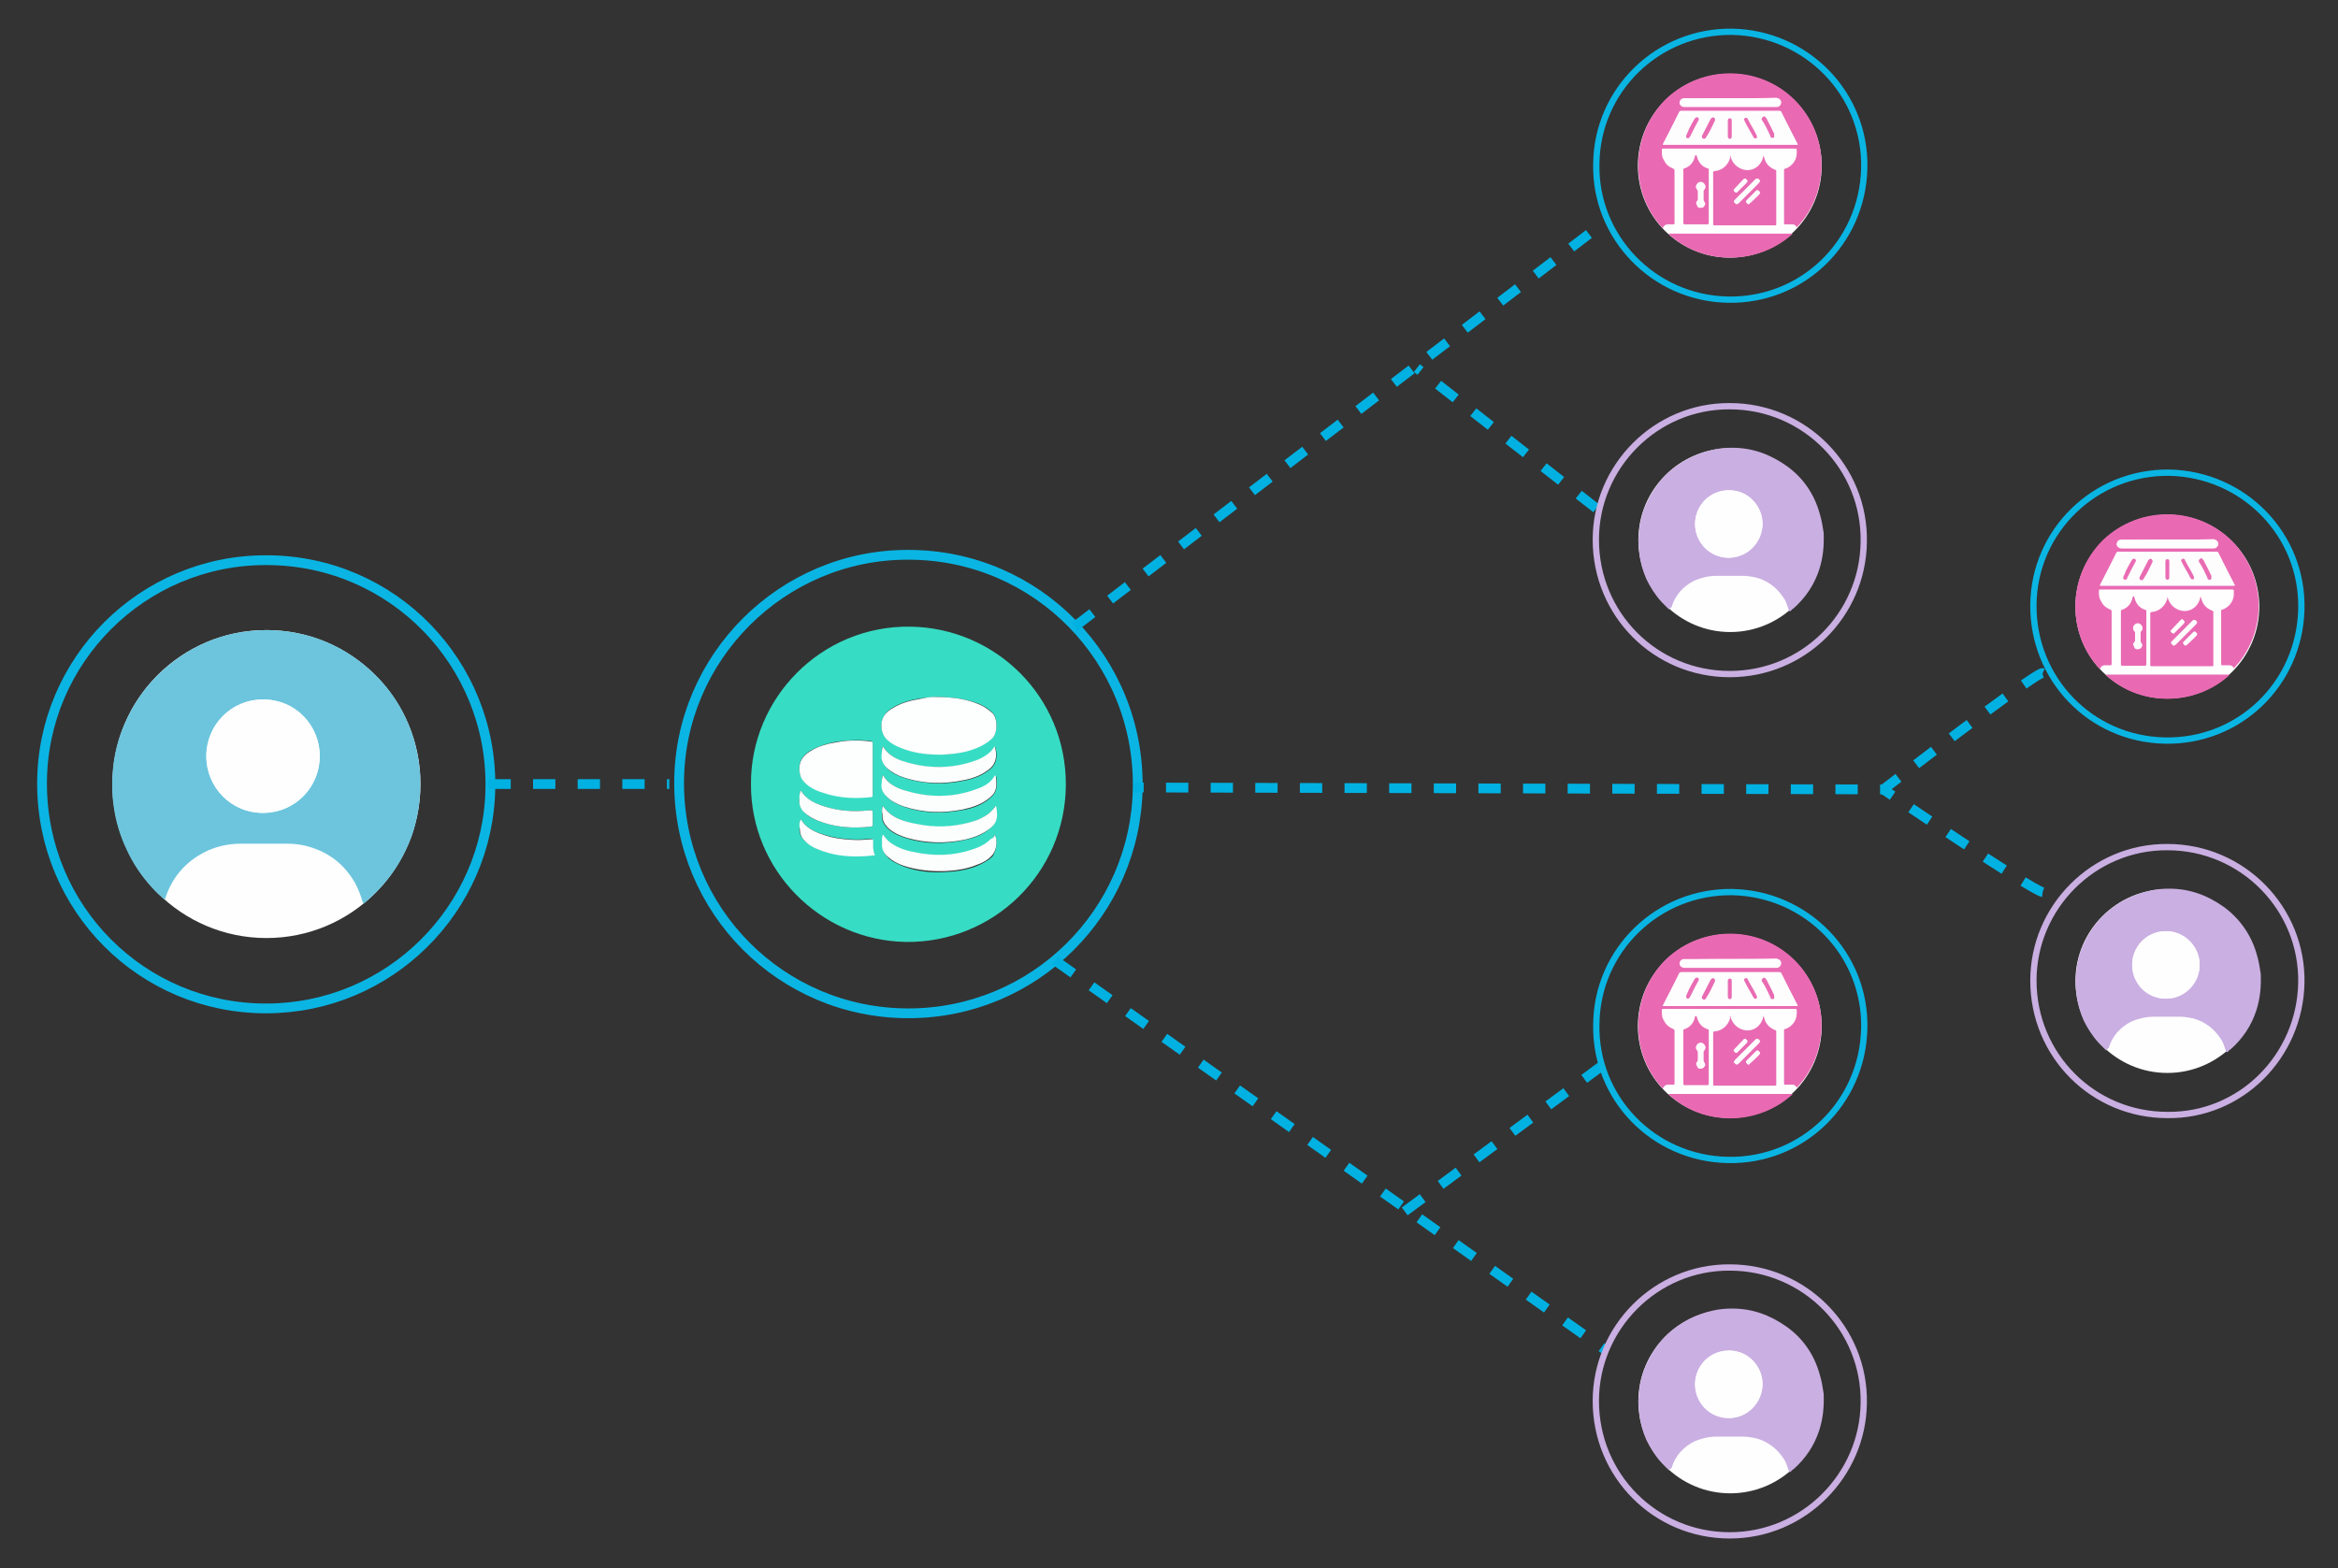 <?xml version="1.0" encoding="utf-8"?>
<!-- Generator: Adobe Illustrator 23.1.0, SVG Export Plug-In . SVG Version: 6.00 Build 0)  -->
<svg version="1.1" id="Layer_1" xmlns="http://www.w3.org/2000/svg" xmlns:xlink="http://www.w3.org/1999/xlink" x="0px" y="0px"
	 viewBox="0 0 478.2 320.8" style="enable-background:new 0 0 478.2 320.8;" xml:space="preserve">
<rect x="0" y="0" width="478.2" height="320.8" fill="#333333" stroke="none"/>
<style type="text/css">
	.st0{fill:#FEFEFE;}
	.st1{fill:none;stroke:#0AB5E3;stroke-width:2;stroke-miterlimit:10;}
	.st2{fill:#6CC5DD;}
	.st3{fill:none;stroke:#00B1E1;stroke-width:2;stroke-dasharray:4.564,4.564;}
	.st4{fill:#37DCC4;}
	.st5{fill:#FDFEFE;}
	.st6{fill:#FCFEFD;}
	.st7{fill:#FBFEFD;}
	.st8{fill:none;stroke:#0AB5E3;stroke-width:1.286;stroke-miterlimit:10;}
	.st9{fill:#E96AB3;}
	.st10{fill:#E96AB2;}
	.st11{fill:#FEFDFE;}
	.st12{fill:#FEFDFD;}
	.st13{fill:#FEFCFD;}
	.st14{fill:#FEFBFC;}
	.st15{fill:#E96CB3;}
	.st16{fill:#E96CB4;}
	.st17{fill:none;stroke:#CAAFE2;stroke-width:1.286;stroke-miterlimit:10;}
	.st18{fill:#CAAFE2;}
</style>
<g>
	<circle class="st0" cx="54.5" cy="160.4" r="31.5"/>
	<g>
		<path class="st1" d="M54.4,206.3c-25.4,0-45.8-20.5-45.8-46c0-25.2,20.6-45.8,45.9-45.7c25.8,0,46.2,21.1,45.8,46.6
			C99.9,186,79.6,206.3,54.4,206.3z"/>
		<path class="st2" d="M33.7,184.1c-0.9-0.8-1.8-1.6-2.6-2.5c-2.1-2.3-3.9-4.9-5.2-7.8c-1.4-2.9-2.3-6-2.7-9.2c-0.3-2-0.3-4-0.2-5.9
			c0.2-3.9,1.1-7.7,2.8-11.3c1.7-3.8,4.1-7.1,7.1-9.9c4.4-4.1,9.5-6.8,15.4-8c2.1-0.4,4.3-0.6,6.5-0.6c6.8,0.1,13,2.1,18.5,6.2
			c5.6,4.2,9.4,9.6,11.4,16.3c0.6,2.1,1,4.3,1.2,6.5c0.3,4.3-0.2,8.5-1.5,12.6c-1.8,5.2-4.7,9.6-8.8,13.3c-0.3,0.3-0.7,0.6-1,0.9
			c-0.2,0.2-0.3,0.2-0.4-0.1c-0.4-1.4-0.9-2.7-1.6-4c-2.3-4-5.7-6.5-10.2-7.6c-1.3-0.3-2.5-0.4-3.8-0.4c-3.1,0-6.3,0-9.4,0
			c-2.6,0-5.2,0.6-7.5,1.8c-3.8,2-6.4,5-7.8,9.1C33.8,183.7,33.8,183.9,33.7,184.1z M65.4,154.7c0-6.2-4.9-11.6-11.6-11.6
			c-6.6,0-11.6,5.3-11.6,11.6s5,11.6,11.6,11.6C60.5,166.3,65.4,160.9,65.4,154.7z"/>
		<path class="st0" d="M65.4,154.7c0,6.2-4.9,11.5-11.6,11.6c-6.7,0-11.6-5.4-11.6-11.6c0-6.3,5-11.6,11.6-11.6
			C60.6,143.1,65.4,148.5,65.4,154.7z"/>
	</g>
</g>
<line class="st3" x1="99.9" y1="160.4" x2="136.9" y2="160.4"/>
<g>
	<path class="st1" d="M185.8,207.3c-26,0-46.9-21-46.9-47.1c0-25.7,21.1-46.8,46.9-46.7c26.4,0,47.3,21.6,46.9,47.7
		C232.3,186.6,211.6,207.3,185.8,207.3"/>
	<path class="st4" d="M153.6,160.4c-0.1-17.5,14.3-32.5,32.7-32.2c17.4,0.3,31.8,14.4,31.7,32.4s-14.8,32.3-32.7,32.1
		C167.7,192.4,153.5,177.9,153.6,160.4 M191.5,142.6c-0.7,0-2.1,0.1-3.4,0.3c-1.9,0.3-3.7,0.8-5.4,1.8c-1.6,0.9-2.5,2.2-2.4,4.1
		c0.1,0.9,0.4,1.7,1,2.3c1.1,1.1,2.5,1.7,4,2.2c2.4,0.8,4.8,1,7.3,1c2,0,3.9-0.3,5.9-0.9c1.6-0.5,3.1-1.2,4.4-2.4
		c1.2-1.1,1.2-4.1,0.1-5.2c-0.7-0.7-1.6-1.3-2.5-1.7C197.8,143,195,142.6,191.5,142.6 M178.5,157.4c0-1.8,0-3.5,0-5.3
		c0-0.3-0.1-0.4-0.4-0.5c-2.3-0.3-4.5-0.2-6.7,0.1c-2,0.3-3.9,0.9-5.7,1.9c-1.5,0.9-2.3,2.1-2.2,3.9c0.1,1,0.4,1.8,1,2.4
		c1.3,1.3,2.9,1.9,4.5,2.4c2.9,0.8,5.9,1,9,0.7c0.4,0,0.5-0.1,0.5-0.5C178.5,160.9,178.5,159.2,178.5,157.4 M180.6,158.6
		c-0.3,0.7-0.2,1.3-0.2,2c-0.1,0.9,0.3,1.6,0.9,2.3c1,1.1,2.3,1.7,3.7,2.2c3.9,1.3,7.9,1.4,12,0.6c1.8-0.3,3.5-0.9,5-2
		c1.9-1.4,2-2.5,1.8-4.6c0-0.1,0-0.3-0.2-0.4c-0.8,1.5-2.2,2.3-3.7,2.8c-4.7,1.7-9.6,1.8-14.4,0.4
		C183.5,161.3,181.8,160.5,180.6,158.6 M180.6,152.7c-0.3,0.6-0.2,1.3-0.2,1.9c-0.1,1.1,0.4,2,1.2,2.7c0.9,0.9,2,1.4,3.2,1.8
		c4.3,1.4,8.6,1.5,12.9,0.5c1.8-0.4,3.5-1.1,4.9-2.3s1.4-2.9,1-4.4l-0.1-0.1c-0.4,0.6-0.8,1.1-1.3,1.5c-0.8,0.6-1.7,1.1-2.6,1.4
		c-4.8,1.6-9.6,1.7-14.5,0.2C183.3,155.3,181.7,154.5,180.6,152.7 M203.5,170.8c-0.2,0.4-0.4,0.7-0.7,1c-1,1-2.2,1.6-3.6,2.1
		c-4,1.3-8.1,1.4-12.2,0.6c-1.8-0.4-3.5-1-4.9-2c-0.6-0.4-1-1-1.4-1.6c-0.3,0.6-0.2,1.3-0.2,1.9c-0.1,1.1,0.4,1.9,1.1,2.6
		c0.9,0.9,2.1,1.4,3.3,1.9c2.8,1,5.6,1.3,8.5,1.1c2.2-0.1,4.3-0.4,6.3-1.2c1.2-0.5,2.4-1.1,3.3-2C203.8,174,204.1,172.1,203.5,170.8
		 M180.6,164.9c-0.3,0.6-0.2,1.2-0.2,1.8c-0.1,1.3,0.5,2.2,1.4,3c1.1,0.9,2.3,1.4,3.6,1.8c3.9,1.2,7.8,1.2,11.7,0.4
		c1.8-0.4,3.5-0.9,5-2.1c1.7-1.3,1.8-2.4,1.6-4.5c0-0.1,0-0.3-0.2-0.3c-0.3,0.5-0.6,0.9-1.1,1.3c-1.3,1.1-2.8,1.7-4.4,2.1
		c-3.4,0.9-6.9,1-10.4,0.3C185,168.1,182.3,167.4,180.6,164.9 M163.8,161.7c-0.3,0.6-0.2,1.3-0.3,1.9c-0.1,1.1,0.4,1.9,1.1,2.7
		c0.8,0.7,1.7,1.3,2.7,1.6c3.5,1.4,7.2,1.6,10.9,1.2c0.3,0,0.3-0.2,0.3-0.4c0-0.7,0-1.4,0-2c0-1,0-1-1-0.9c-3,0.3-6,0.1-8.8-0.8
		C166.7,164.4,164.9,163.6,163.8,161.7 M163.8,167.6c-0.3,0.7-0.2,1.4-0.3,2c0,0.9,0.3,1.6,0.9,2.2c0.8,0.9,1.8,1.4,2.9,1.9
		c2.8,1.1,5.7,1.4,8.6,1.4c0.9,0,1.7-0.1,2.6-0.2c0.1,0,0.5,0.1,0.3-0.2c-0.4-0.9-0.3-1.8-0.3-2.7c0-0.3-0.1-0.4-0.4-0.4
		c-1.3,0.1-2.7,0.2-4,0.1c-2-0.1-4-0.4-6-1.1C166.4,170.1,164.8,169.3,163.8,167.6"/>
	<path class="st5" d="M191.5,142.6c3.5,0,6.3,0.4,9,1.6c0.9,0.4,1.7,1,2.5,1.7c1.1,1.1,1.1,4.1-0.1,5.2c-1.3,1.2-2.8,1.9-4.4,2.4
		c-1.9,0.6-3.9,0.8-5.9,0.9c-2.5,0-4.9-0.2-7.3-1c-1.5-0.5-2.9-1.1-4-2.2c-0.6-0.6-0.9-1.4-1-2.3c-0.2-2,0.8-3.2,2.4-4.1
		c1.7-1,3.5-1.5,5.4-1.8C189.4,142.7,190.8,142.5,191.5,142.6"/>
	<path class="st5" d="M178.5,157.4c0,1.7,0,3.5,0,5.2c0,0.4-0.1,0.5-0.5,0.5c-3,0.3-6,0.2-9-0.7c-1.7-0.5-3.3-1.1-4.5-2.4
		c-0.7-0.7-0.9-1.5-1-2.4c-0.1-1.8,0.7-3,2.2-3.9c1.7-1.1,3.7-1.6,5.7-1.9c2.2-0.4,4.5-0.4,6.7-0.1c0.4,0,0.4,0.2,0.4,0.5
		C178.5,153.9,178.5,155.7,178.5,157.4"/>
	<path class="st6" d="M180.6,158.6c1.1,1.8,2.9,2.7,4.8,3.2c4.8,1.4,9.6,1.4,14.4-0.4c1.5-0.5,2.9-1.3,3.7-2.8
		c0.2,0.1,0.2,0.3,0.2,0.4c0.2,2.1,0.2,3.2-1.8,4.6c-1.5,1.1-3.2,1.6-5,2c-4,0.8-8,0.7-12-0.6c-1.4-0.5-2.7-1.1-3.7-2.2
		c-0.6-0.6-1-1.4-0.9-2.3C180.4,160,180.3,159.3,180.6,158.6"/>
	<path class="st6" d="M180.6,152.7c1,1.7,2.7,2.6,4.4,3.1c4.8,1.5,9.7,1.5,14.5-0.2c0.9-0.3,1.8-0.8,2.6-1.4c0.5-0.4,1-0.9,1.3-1.5
		c0,0.1,0.1,0.1,0.1,0.1c0.4,1.5,0.4,3.2-1,4.4s-3.1,1.9-4.9,2.3c-4.4,1-8.7,0.9-12.9-0.5c-1.2-0.4-2.3-1-3.2-1.8
		c-0.8-0.7-1.3-1.6-1.2-2.7C180.4,154,180.3,153.4,180.6,152.7"/>
	<path class="st6" d="M203.5,170.8c0.6,1.3,0.3,3.2-0.6,4.2c-0.9,1-2.1,1.6-3.3,2c-2,0.8-4.1,1.1-6.3,1.2c-2.9,0.1-5.8-0.2-8.5-1.1
		c-1.2-0.4-2.3-1-3.3-1.9c-0.8-0.7-1.2-1.6-1.1-2.6c0-0.6-0.1-1.2,0.2-1.9c0.4,0.6,0.9,1.2,1.4,1.6c1.5,1.1,3.2,1.7,4.9,2
		c4.1,0.9,8.2,0.8,12.2-0.6c1.3-0.4,2.6-1.1,3.6-2.1C203.1,171.5,203.3,171.2,203.5,170.8"/>
	<path class="st6" d="M180.6,164.9c1.7,2.5,4.4,3.2,7.1,3.7c3.5,0.7,6.9,0.6,10.4-0.3c1.6-0.4,3.1-1,4.4-2.1
		c0.4-0.4,0.8-0.8,1.1-1.3c0.2,0.1,0.2,0.2,0.2,0.3c0.3,2.1,0.2,3.2-1.6,4.5c-1.5,1.1-3.2,1.7-5,2.1c-3.9,0.8-7.9,0.7-11.7-0.4
		c-1.3-0.4-2.5-0.9-3.6-1.8c-0.9-0.8-1.5-1.7-1.4-3C180.4,166.1,180.3,165.5,180.6,164.9"/>
	<path class="st7" d="M163.8,161.7c1.1,1.9,3,2.7,4.9,3.3c2.9,0.9,5.8,1.1,8.8,0.8c1-0.1,1-0.1,1,0.9c0,0.7,0,1.4,0,2
		c0,0.2,0,0.3-0.3,0.4c-3.7,0.4-7.4,0.2-10.9-1.2c-1-0.4-1.9-0.9-2.7-1.6c-0.8-0.7-1.2-1.6-1.1-2.7
		C163.5,162.9,163.5,162.3,163.8,161.7"/>
	<path class="st6" d="M163.8,167.6c1,1.7,2.6,2.5,4.4,3.1c1.9,0.7,3.9,1,6,1.1c1.3,0.1,2.7,0,4-0.1c0.3,0,0.4,0,0.4,0.4
		c0,0.9-0.1,1.8,0.3,2.7c0.1,0.3-0.2,0.2-0.3,0.2c-0.9,0.1-1.7,0.2-2.6,0.2c-3,0.1-5.9-0.3-8.6-1.4c-1.1-0.4-2.1-1-2.9-1.9
		c-0.6-0.6-0.9-1.4-0.9-2.2C163.5,169,163.4,168.3,163.8,167.6"/>
</g>
<g>
	<g>
		<circle class="st0" cx="443.3" cy="124.1" r="18.8"/>
		<g>
			<path class="st8" d="M415.9,123.8c0.1-15.2,12.6-27.3,27.8-27.1c15.2,0.3,27.4,12.7,27,28c-0.4,15.2-12.7,27.1-27.9,26.8
				S415.8,138.9,415.9,123.8z"/>
			<path class="st9" d="M429.5,136.9c-6.8-7.2-6.8-19,0.6-26.4c7.6-7.3,19.9-7.1,27.1,0.9c6.9,7.8,5.9,18.9-0.3,25.3l0,0
				c-0.3-0.5-0.5-0.6-1-0.6c-0.4,0-0.8,0-1.3,0c-0.3,0-0.3,0-0.3-0.3c0-1.5,0-3.1,0-4.5c0-2.1,0-4.1,0-6.2c0-0.3,0-0.4,0.3-0.4
				c1.4-0.5,2.3-1.8,2.3-3.2c0-0.3,0-0.5,0-0.6s0-0.3-0.3-0.3h-0.1c-8.9,0-17.9,0-26.8,0c-0.4,0-0.4,0-0.4,0.4c0,0.6,0,1.4,0.4,1.9
				c0.4,0.9,1,1.4,1.9,1.8c0.1,0,0.3,0.1,0.3,0.4c0,3.6,0,7.2,0,10.7c0,0.3-0.1,0.3-0.3,0.3c-0.4,0-0.8,0-1.2,0
				C430,136.2,429.7,136.3,429.5,136.9z M443.3,119.8c4.5,0,9,0,13.5,0c0.4,0,0.4,0,0.1-0.3c-1-2.1-2.1-4.2-3.2-6.3
				c-0.1-0.1-0.1-0.3-0.4-0.3c-6.7,0-13.4,0-20.1,0c-0.3,0-0.3,0.1-0.4,0.3c-1,2.1-2.1,4.2-3.2,6.3c-0.1,0.3-0.1,0.3,0.1,0.3
				C434.3,119.8,438.8,119.8,443.3,119.8z M443.3,110.4c-2.8,0-5.7,0-8.4,0c-0.4,0-0.8,0-1,0c-0.4,0-0.6,0.1-0.8,0.5
				c-0.3,0.6,0.1,1.2,0.9,1.2c6.3,0,12.5,0,18.8,0h0.1c0.5,0,0.9-0.5,0.8-1s-0.4-0.6-0.9-0.8C449.6,110.4,446.4,110.4,443.3,110.4z"
				/>
			<path class="st9" d="M443.3,122c0.5,2.2,2.3,3,3.5,3c1.8,0,3.1-1.4,3.3-3.1c0,0.1,0,0.3,0.1,0.4c0.3,1.3,1,2.1,2.2,2.6
				c0.3,0.1,0.3,0.1,0.3,0.4c0,3.6,0,7.1,0,10.7c0,0.3,0,0.3-0.3,0.3c-4.1,0-8.2,0-12.3,0c-0.3,0-0.3-0.1-0.3-0.3
				c0-3.5,0-7.1,0-10.5c0-0.1,0-0.3,0.3-0.3c1.5-0.1,2.8-1.2,3.2-2.8C443.3,122.2,443.3,122.2,443.3,122z M444.6,132.1l0.1-0.1
				c1.4-1.4,2.8-2.8,4.2-4.2c0.4-0.4,0.4-0.4,0-0.9c-0.1-0.1-0.3-0.1-0.4,0c-1.4,1.4-2.8,2.8-4.2,4.2
				C443.9,131.5,443.9,131.5,444.6,132.1L444.6,132.1z M444.6,129.6l0.1-0.1c0.6-0.6,1.2-1.2,1.8-1.8c0.4-0.4,0.4-0.4,0-0.9
				c-0.1-0.1-0.3-0.1-0.4,0c-0.6,0.6-1.3,1.3-1.8,1.9c-0.4,0.4-0.4,0.4,0,0.8C444.4,129.5,444.6,129.6,444.6,129.6z M447,132.1
				l0.1-0.1c0.6-0.6,1.3-1.3,1.9-1.8c0.4-0.4,0.4-0.4,0-0.9c-0.1-0.1-0.3-0.1-0.4,0c-0.6,0.6-1.3,1.3-1.8,1.8
				c-0.4,0.4-0.4,0.4,0,0.9C446.9,131.9,447,132.1,447,132.1z"/>
			<path class="st10" d="M430.6,138c8.5,0,17,0,25.5,0C449.5,144.3,437.9,144.9,430.6,138z"/>
			<path class="st10" d="M436.5,122c0.3,1.4,1,2.4,2.4,2.8c0.1,0,0.1,0.1,0.1,0.3c0,3.6,0,7.2,0,10.8c0,0.1,0,0.3-0.3,0.3
				c-1.5,0-3.1,0-4.6,0c-0.1,0-0.3,0-0.3-0.3c0-3.6,0-7.2,0-10.8c0-0.1,0-0.3,0.1-0.3c1.3-0.4,2.1-1.4,2.3-2.7
				C436.3,122.2,436.3,122,436.5,122z M437.1,132.8c0.5,0,0.8-0.1,0.9-0.5s0.1-0.6-0.1-0.9c-0.1-0.1-0.1-0.3-0.1-0.4
				c0-0.5,0-1,0-1.5c0-0.1,0-0.3,0.1-0.4c0.4-0.4,0.4-0.9,0-1.3s-0.9-0.4-1.3,0s-0.4,0.9,0,1.3c0.1,0.1,0.1,0.1,0.1,0.4
				c0,0.5,0,1,0,1.4c0,0.1,0,0.3-0.1,0.4c-0.3,0.3-0.4,0.6-0.1,0.9C436.6,132.6,436.9,132.8,437.1,132.8z"/>
			<path class="st11" d="M443.3,119.8c-4.5,0-9,0-13.5,0c-0.4,0-0.4,0-0.1-0.3c1-2.1,2.1-4.2,3.2-6.3c0.1-0.1,0.1-0.3,0.4-0.3
				c6.7,0,13.4,0,20.1,0c0.3,0,0.3,0.1,0.4,0.3c1,2.1,2.1,4.2,3.2,6.3c0.1,0.3,0.1,0.3-0.1,0.3C452.3,119.8,447.8,119.8,443.3,119.8
				z M446.6,114.3c-0.4,0-0.6,0.4-0.4,0.6c0.6,1.2,1.2,2.3,1.8,3.3c0.1,0.3,0.4,0.4,0.6,0.3c0.3-0.1,0.3-0.4,0.1-0.6
				c-0.6-1.2-1.3-2.3-1.8-3.3C446.9,114.4,446.8,114.3,446.6,114.3z M452.3,118.2c0-0.1-0.1-0.1-0.1-0.3c-0.5-0.9-0.9-1.8-1.4-2.8
				c-0.1-0.1-0.1-0.4-0.3-0.5c-0.1-0.1-0.3-0.3-0.4-0.3s-0.3,0.1-0.4,0.3c-0.1,0.1,0,0.3,0,0.5c0.5,1,1,2.2,1.7,3.2
				c0,0.1,0.1,0.1,0.1,0.3c0.1,0.1,0.3,0.1,0.4,0.1C452.2,118.4,452.3,118.3,452.3,118.2z M440.3,114.8c0-0.3-0.1-0.4-0.3-0.4
				c-0.3-0.1-0.4,0-0.5,0.3c-0.6,1.2-1.2,2.3-1.8,3.5c0,0.1,0,0.1,0,0.3c0,0.1,0.1,0.3,0.4,0.3s0.4-0.1,0.5-0.4c0.5-1,1-2.2,1.7-3.2
				C440.2,115,440.3,114.8,440.3,114.8z M434.7,118.6c0.3,0,0.3-0.1,0.4-0.3c0.3-0.6,0.6-1.2,0.9-1.8c0.3-0.5,0.5-1,0.8-1.5
				c0.1-0.3,0-0.6-0.3-0.6s-0.4,0.1-0.5,0.3c-0.4,0.8-0.8,1.5-1.2,2.2c-0.1,0.4-0.4,0.8-0.5,1.2S434.4,118.6,434.7,118.6z
				 M442.9,116.4c0,0.5,0,1.2,0,1.7c0,0.3,0.1,0.5,0.4,0.5s0.4-0.3,0.4-0.5c0-1,0-2.2,0-3.2c0-0.4-0.1-0.5-0.4-0.5s-0.4,0.1-0.4,0.5
				C442.9,115.3,442.9,115.9,442.9,116.4z"/>
			<path class="st0" d="M443.3,110.4c3.1,0,6.3,0,9.4,0c0.5,0,0.8,0.3,0.9,0.8s-0.3,1-0.8,1h-0.1c-6.3,0-12.5,0-18.8,0
				c-0.6,0-1.2-0.6-0.9-1.2c0.1-0.4,0.4-0.5,0.8-0.5s0.8,0,1,0C437.6,110.4,440.5,110.4,443.3,110.4z"/>
			<path class="st12" d="M444.6,132.1L444.6,132.1c-0.6-0.5-0.6-0.5-0.1-1c1.4-1.4,2.8-2.8,4.2-4.2c0.1-0.1,0.3-0.1,0.4,0
				c0.4,0.4,0.4,0.4,0,0.9c-1.4,1.4-2.8,2.8-4.2,4.2C444.7,131.9,444.7,132.1,444.6,132.1z"/>
			<path class="st13" d="M444.6,129.6c-0.1,0-0.1-0.1-0.3-0.1c-0.4-0.4-0.4-0.4,0-0.8c0.6-0.6,1.3-1.3,1.8-1.9
				c0.1-0.1,0.3-0.1,0.4,0c0.4,0.4,0.4,0.4,0,0.9c-0.6,0.6-1.2,1.2-1.8,1.8C444.7,129.5,444.7,129.6,444.6,129.6z"/>
			<path class="st13" d="M447,132.1c-0.1-0.1-0.1-0.1-0.1-0.1c-0.4-0.4-0.4-0.4,0-0.9c0.6-0.6,1.3-1.3,1.8-1.8
				c0.1-0.1,0.3-0.1,0.4,0c0.4,0.4,0.4,0.4,0,0.9c-0.6,0.6-1.3,1.3-1.9,1.8C447.1,131.9,447.1,132.1,447,132.1z"/>
			<path class="st14" d="M437.1,132.8c-0.3,0-0.5-0.1-0.6-0.5s-0.1-0.6,0.1-0.9c0.1-0.1,0.1-0.3,0.1-0.4c0-0.5,0-1,0-1.4
				c0-0.1,0-0.3-0.1-0.4c-0.4-0.4-0.4-0.9,0-1.3s0.9-0.4,1.3,0s0.4,0.9,0,1.3c-0.1,0.1-0.1,0.3-0.1,0.4c0,0.5,0,1,0,1.5
				c0,0.1,0,0.3,0.1,0.4c0.3,0.3,0.4,0.6,0.1,0.9C437.9,132.6,437.6,132.8,437.1,132.8z"/>
			<path class="st15" d="M446.6,114.3c0.1,0,0.3,0.1,0.3,0.3c0.6,1.2,1.3,2.2,1.8,3.3c0.1,0.3,0.1,0.5-0.1,0.6
				c-0.3,0.1-0.4,0-0.6-0.3c-0.6-1.2-1.3-2.2-1.8-3.3C446,114.6,446.2,114.3,446.6,114.3z"/>
			<path class="st15" d="M452.3,118.2c0,0.3-0.1,0.4-0.3,0.4s-0.3,0-0.4-0.1s-0.1-0.1-0.1-0.3c-0.5-1-1-2.2-1.7-3.2
				c-0.1-0.1-0.1-0.3,0-0.5c0.1-0.1,0.3-0.3,0.4-0.3s0.3,0.1,0.4,0.3c0.1,0.1,0.3,0.4,0.3,0.5c0.5,0.9,0.9,1.8,1.4,2.8
				C452.3,117.9,452.3,118,452.3,118.2z"/>
			<path class="st15" d="M440.3,114.8c0,0,0,0.1-0.1,0.3c-0.5,1-1,2.2-1.7,3.2c-0.1,0.3-0.3,0.4-0.5,0.4c-0.1,0-0.3-0.1-0.4-0.3
				c0-0.1,0-0.1,0-0.3c0.6-1.2,1.2-2.3,1.8-3.5c0.1-0.1,0.3-0.3,0.5-0.3C440.2,114.4,440.2,114.6,440.3,114.8z"/>
			<path class="st16" d="M434.7,118.6c-0.4,0-0.5-0.3-0.4-0.6s0.4-0.8,0.5-1.2c0.4-0.8,0.8-1.5,1.2-2.2c0.1-0.1,0.3-0.4,0.5-0.3
				c0.3,0,0.5,0.4,0.3,0.6c-0.3,0.5-0.5,1-0.8,1.5c-0.3,0.6-0.6,1.2-0.9,1.8C435.1,118.4,434.9,118.6,434.7,118.6z"/>
			<path class="st16" d="M442.9,116.4c0-0.5,0-1,0-1.5c0-0.3,0.1-0.5,0.4-0.5s0.4,0.1,0.4,0.5c0,1,0,2.2,0,3.2
				c0,0.3-0.1,0.5-0.4,0.5s-0.4-0.3-0.4-0.5C442.9,117.5,442.9,117,442.9,116.4z"/>
		</g>
	</g>
	<g>
		<path class="st0" d="M462.1,200.7c0,10.4-8.5,18.8-18.8,18.8c-10.4,0-18.8-8.5-18.8-18.8c0-10.4,8.5-18.8,18.8-18.8
			C453.7,182,462.1,190.5,462.1,200.7"/>
		<path class="st17" d="M443.3,228.1c-15.2,0-27.4-12.2-27.4-27.5c0-15,12.3-27.4,27.4-27.3c15.4,0,27.7,12.6,27.4,27.8
			C470.4,216.1,458.3,228.3,443.3,228.1"/>
		<path class="st18" d="M430.8,214.9c-0.5-0.5-1-1-1.5-1.5c-1.3-1.4-2.3-3-3.1-4.6c-0.8-1.8-1.3-3.6-1.5-5.5
			c-0.1-1.2-0.3-2.3-0.1-3.6c0.1-2.3,0.6-4.6,1.7-6.8c1-2.2,2.4-4.2,4.2-5.9c2.6-2.4,5.7-4,9.3-4.8c1.3-0.3,2.6-0.4,3.9-0.4
			c4.1,0,7.7,1.3,11.1,3.7c3.3,2.4,5.7,5.8,6.8,9.8c0.4,1.3,0.6,2.6,0.8,3.9c0.1,2.6-0.1,5-0.9,7.5c-1,3.1-2.8,5.8-5.3,8
			c-0.3,0.1-0.4,0.4-0.6,0.5c-0.1,0.1-0.1,0.1-0.3-0.1c-0.3-0.8-0.5-1.7-0.9-2.3c-1.4-2.3-3.5-3.9-6-4.5c-0.8-0.1-1.5-0.3-2.3-0.3
			c-1.9,0-3.7,0-5.7,0c-1.5,0-3.1,0.4-4.5,1c-2.3,1.2-3.9,3-4.6,5.4C430.9,214.6,430.9,214.8,430.8,214.9 M449.9,197.4
			c0-3.7-3-6.9-6.9-6.9c-4,0-6.9,3.2-6.9,6.9s3,6.9,6.9,6.9C446.9,204.3,449.9,201.1,449.9,197.4"/>
		<path class="st0" d="M449.9,197.4c0,3.7-3,6.9-6.9,6.9c-4,0-6.9-3.2-6.9-6.9s3-6.9,6.9-6.9S449.9,193.7,449.9,197.4"/>
	</g>
</g>
<path class="st3" d="M417.8,137.7c-1.1-0.5-32.6,23.8-32.6,23.8l-153.3-0.4"/>
<path class="st3" d="M417.8,182.5c-2.2-0.3-32.6-21-32.6-21"/>
<line class="st3" x1="219.8" y1="128.2" x2="327.7" y2="45.8"/>
<line class="st3" x1="326.5" y1="104" x2="289.8" y2="75.3"/>
<line class="st3" x1="215.8" y1="196.5" x2="328.4" y2="276.2"/>
<line class="st3" x1="327.7" y1="218" x2="286.8" y2="248.2"/>
<g>
	<g>
		<circle class="st0" cx="353.8" cy="33.9" r="18.8"/>
		<g>
			<path class="st8" d="M326.5,33.6c0.1-15.2,12.6-27.3,27.8-27.1c15.2,0.3,27.4,12.7,27,28c-0.4,15.2-12.7,27.1-27.9,26.8
				S326.2,48.5,326.5,33.6z"/>
			<path class="st9" d="M340.1,46.7c-6.8-7.2-6.8-19,0.6-26.4c7.6-7.3,19.9-7.1,27.1,0.9c6.9,7.8,5.9,18.9-0.3,25.3l0,0
				c-0.3-0.5-0.5-0.6-1-0.6c-0.4,0-0.8,0-1.3,0c-0.3,0-0.3,0-0.3-0.3c0-1.5,0-3.1,0-4.5c0-2.1,0-4.1,0-6.2c0-0.3,0-0.4,0.3-0.4
				c1.4-0.5,2.3-1.8,2.3-3.2c0-0.3,0-0.5,0-0.6s0-0.3-0.3-0.3h-0.1c-8.9,0-17.9,0-26.8,0c-0.4,0-0.4,0-0.4,0.4c0,0.6,0,1.4,0.4,1.9
				c0.4,0.9,1,1.4,1.9,1.8c0.1,0,0.3,0.1,0.3,0.4c0,3.6,0,7.2,0,10.7c0,0.3-0.1,0.3-0.3,0.3c-0.4,0-0.8,0-1.2,0
				C340.6,46,340.3,46.1,340.1,46.7z M353.9,29.6c4.5,0,9,0,13.5,0c0.4,0,0.4,0,0.1-0.3c-1-2.1-2.1-4.2-3.2-6.3
				c-0.1-0.1-0.1-0.3-0.4-0.3c-6.7,0-13.4,0-20.1,0c-0.3,0-0.3,0.1-0.4,0.3c-1,2.1-2.1,4.2-3.2,6.3c-0.1,0.3-0.1,0.3,0.1,0.3
				C344.9,29.6,349.4,29.6,353.9,29.6z M353.9,20.1c-2.8,0-5.7,0-8.4,0c-0.4,0-0.8,0-1,0c-0.4,0-0.6,0.1-0.8,0.5
				c-0.3,0.6,0.1,1.2,0.9,1.2c6.3,0,12.5,0,18.8,0h0.1c0.5,0,0.9-0.5,0.8-1s-0.4-0.6-0.9-0.8C360.1,20.1,357,20.1,353.9,20.1z"/>
			<path class="st9" d="M353.9,31.8c0.5,2.2,2.3,3,3.5,3c1.8,0,3.1-1.4,3.3-3.1c0,0.1,0,0.3,0.1,0.4c0.3,1.3,1,2.1,2.2,2.6
				c0.3,0.1,0.3,0.1,0.3,0.4c0,3.6,0,7.1,0,10.7c0,0.3,0,0.3-0.3,0.3c-4.1,0-8.2,0-12.3,0c-0.3,0-0.3-0.1-0.3-0.3
				c0-3.5,0-7.1,0-10.5c0-0.1,0-0.3,0.3-0.3c1.5-0.1,2.8-1.2,3.2-2.8C353.8,31.9,353.8,31.9,353.9,31.8z M355.2,41.8l0.1-0.1
				c1.4-1.4,2.8-2.8,4.2-4.2c0.4-0.4,0.4-0.4,0-0.9c-0.1-0.1-0.3-0.1-0.4,0c-1.4,1.4-2.8,2.8-4.2,4.2
				C354.5,41.2,354.5,41.3,355.2,41.8C355.1,41.7,355.2,41.8,355.2,41.8z M355.2,39.4l0.1-0.1c0.6-0.6,1.2-1.2,1.8-1.8
				c0.4-0.4,0.4-0.4,0-0.9c-0.1-0.1-0.3-0.1-0.4,0c-0.6,0.6-1.3,1.3-1.8,1.9c-0.4,0.4-0.4,0.4,0,0.8
				C355.1,39.3,355.1,39.3,355.2,39.4z M357.6,41.8l0.1-0.1c0.6-0.6,1.3-1.3,1.9-1.8c0.4-0.4,0.4-0.4,0-0.9c-0.1-0.1-0.3-0.1-0.4,0
				c-0.6,0.6-1.3,1.3-1.8,1.8c-0.4,0.4-0.4,0.4,0,0.9C357.5,41.7,357.5,41.7,357.6,41.8z"/>
			<path class="st10" d="M341.2,47.8c8.5,0,17,0,25.5,0C359.9,54.1,348.5,54.6,341.2,47.8z"/>
			<path class="st10" d="M347,31.7c0.3,1.4,1,2.4,2.4,2.8c0.1,0,0.1,0.1,0.1,0.3c0,3.6,0,7.2,0,10.8c0,0.1,0,0.3-0.3,0.3
				c-1.5,0-3.1,0-4.6,0c-0.1,0-0.3,0-0.3-0.3c0-3.6,0-7.2,0-10.8c0-0.1,0-0.3,0.1-0.3c1.3-0.4,2.1-1.4,2.3-2.7
				C347,31.8,347,31.8,347,31.7z M347.7,42.5c0.5,0,0.8-0.1,0.9-0.5s0.1-0.6-0.1-0.9c-0.1-0.1-0.1-0.3-0.1-0.4c0-0.5,0-1,0-1.5
				c0-0.1,0-0.3,0.1-0.4c0.4-0.4,0.4-0.9,0-1.3c-0.4-0.4-0.9-0.4-1.3,0s-0.4,0.9,0,1.3c0.1,0.1,0.1,0.1,0.1,0.4c0,0.5,0,1,0,1.4
				c0,0.1,0,0.3-0.1,0.4c-0.3,0.3-0.4,0.6-0.1,0.9C347.2,42.4,347.5,42.5,347.7,42.5z"/>
			<path class="st11" d="M353.9,29.6c-4.5,0-9,0-13.5,0c-0.4,0-0.4,0-0.1-0.3c1-2.1,2.1-4.2,3.2-6.3c0.1-0.1,0.1-0.3,0.4-0.3
				c6.7,0,13.4,0,20.1,0c0.3,0,0.3,0.1,0.4,0.3c1,2.1,2.1,4.2,3.2,6.3c0.1,0.3,0.1,0.3-0.1,0.3C362.8,29.6,358.3,29.6,353.9,29.6z
				 M357.2,24.1c-0.4,0-0.6,0.4-0.4,0.6c0.6,1.2,1.2,2.3,1.8,3.3c0.1,0.3,0.4,0.4,0.6,0.3c0.3-0.1,0.3-0.4,0.1-0.6
				c-0.6-1.2-1.3-2.3-1.8-3.3C357.4,24.1,357.2,24.1,357.2,24.1z M362.9,27.8c0-0.1-0.1-0.1-0.1-0.3c-0.5-0.9-0.9-1.8-1.4-2.8
				c-0.1-0.1-0.1-0.4-0.3-0.5c-0.1-0.1-0.3-0.3-0.4-0.3s-0.3,0.1-0.4,0.3c-0.1,0.1,0,0.3,0,0.5c0.5,1,1,2.2,1.7,3.2
				c0,0.1,0.1,0.1,0.1,0.3c0.1,0.1,0.3,0.1,0.4,0.1C362.8,28.2,362.9,28.1,362.9,27.8z M350.8,24.5c0-0.3-0.1-0.4-0.3-0.4
				c-0.3-0.1-0.4,0-0.5,0.3c-0.6,1.2-1.2,2.3-1.8,3.5c0,0.1,0,0.1,0,0.3s0.1,0.3,0.4,0.3s0.4-0.1,0.5-0.4c0.5-1,1-2.2,1.7-3.2
				C350.8,24.6,350.8,24.6,350.8,24.5z M345.3,28.3c0.3,0,0.3-0.1,0.4-0.3c0.3-0.6,0.6-1.2,0.9-1.8c0.3-0.5,0.5-1,0.8-1.5
				c0.1-0.3,0-0.6-0.3-0.6s-0.4,0.1-0.5,0.3c-0.4,0.8-0.8,1.5-1.2,2.2c-0.1,0.4-0.4,0.8-0.5,1.2C344.8,28,344.9,28.3,345.3,28.3z
				 M353.4,26.2c0,0.5,0,1.2,0,1.7c0,0.3,0.1,0.5,0.4,0.5s0.4-0.3,0.4-0.5c0-1,0-2.2,0-3.2c0-0.4-0.1-0.5-0.4-0.5s-0.4,0.1-0.4,0.5
				S353.4,25.6,353.4,26.2z"/>
			<path class="st0" d="M353.9,20.1c3.1,0,6.3,0,9.4,0c0.5,0,0.8,0.3,0.9,0.8s-0.3,1-0.8,1h-0.1c-6.3,0-12.5,0-18.8,0
				c-0.6,0-1.2-0.6-0.9-1.2c0.1-0.4,0.4-0.5,0.8-0.5s0.8,0,1,0C348.2,20.1,351.1,20.1,353.9,20.1z"/>
			<path class="st12" d="M355.2,41.8C355.2,41.8,355.1,41.7,355.2,41.8c-0.6-0.5-0.6-0.5-0.1-1c1.4-1.4,2.8-2.8,4.2-4.2
				c0.1-0.1,0.3-0.1,0.4,0c0.4,0.4,0.4,0.4,0,0.9c-1.4,1.4-2.8,2.8-4.2,4.2C355.3,41.7,355.2,41.7,355.2,41.8z"/>
			<path class="st13" d="M355.2,39.4c-0.1,0-0.1-0.1-0.3-0.1c-0.4-0.4-0.4-0.4,0-0.8c0.6-0.6,1.3-1.3,1.8-1.9c0.1-0.1,0.3-0.1,0.4,0
				c0.4,0.4,0.4,0.4,0,0.9c-0.6,0.6-1.2,1.2-1.8,1.8C355.3,39.3,355.2,39.3,355.2,39.4z"/>
			<path class="st13" d="M357.6,41.8c-0.1-0.1-0.1-0.1-0.1-0.1c-0.4-0.4-0.4-0.4,0-0.9c0.6-0.6,1.3-1.3,1.8-1.8
				c0.1-0.1,0.3-0.1,0.4,0c0.4,0.4,0.4,0.4,0,0.9c-0.6,0.6-1.3,1.3-1.9,1.8C357.8,41.7,357.6,41.7,357.6,41.8z"/>
			<path class="st14" d="M347.7,42.5c-0.3,0-0.5-0.1-0.6-0.5s-0.1-0.6,0.1-0.9c0.1-0.1,0.1-0.3,0.1-0.4c0-0.5,0-1,0-1.4
				c0-0.1,0-0.3-0.1-0.4c-0.4-0.4-0.4-0.9,0-1.3c0.4-0.4,0.9-0.4,1.3,0s0.4,0.9,0,1.3c-0.1,0.1-0.1,0.3-0.1,0.4c0,0.5,0,1,0,1.5
				c0,0.1,0,0.3,0.1,0.4c0.3,0.3,0.4,0.6,0.1,0.9C348.5,42.4,348.2,42.5,347.7,42.5z"/>
			<path class="st15" d="M357.2,24.1c0.1,0,0.3,0.1,0.3,0.3c0.6,1.2,1.3,2.2,1.8,3.3c0.1,0.3,0.1,0.5-0.1,0.6s-0.4,0-0.6-0.3
				c-0.6-1.2-1.3-2.2-1.8-3.3C356.6,24.4,356.7,24.1,357.2,24.1z"/>
			<path class="st15" d="M362.9,27.8c0,0.3-0.1,0.4-0.3,0.4c-0.1,0-0.3,0-0.4-0.1s-0.1-0.1-0.1-0.3c-0.5-1-1-2.2-1.7-3.2
				c-0.1-0.1-0.1-0.3,0-0.5c0.1-0.1,0.3-0.3,0.4-0.3s0.3,0.1,0.4,0.3c0.1,0.1,0.3,0.4,0.3,0.5c0.5,0.9,0.9,1.8,1.4,2.8
				C362.8,27.7,362.9,27.8,362.9,27.8z"/>
			<path class="st15" d="M350.8,24.5c0,0,0,0.1-0.1,0.3c-0.5,1-1,2.2-1.7,3.2c-0.1,0.3-0.3,0.4-0.5,0.4c-0.1,0-0.3-0.1-0.4-0.3
				c0-0.1,0-0.1,0-0.3c0.6-1.2,1.2-2.3,1.8-3.5c0.1-0.1,0.3-0.3,0.5-0.3C350.7,24.1,350.8,24.2,350.8,24.5z"/>
			<path class="st16" d="M345.3,28.3c-0.4,0-0.5-0.3-0.4-0.6s0.4-0.8,0.5-1.2c0.4-0.8,0.8-1.5,1.2-2.2c0.1-0.1,0.3-0.4,0.5-0.3
				c0.3,0,0.5,0.4,0.3,0.6c-0.3,0.5-0.5,1-0.8,1.5c-0.3,0.6-0.6,1.2-0.9,1.8C345.5,28.2,345.4,28.3,345.3,28.3z"/>
			<path class="st16" d="M353.4,26.2c0-0.5,0-1,0-1.5c0-0.3,0.1-0.5,0.4-0.5s0.4,0.1,0.4,0.5c0,1,0,2.2,0,3.2c0,0.3-0.1,0.5-0.4,0.5
				s-0.4-0.3-0.4-0.5C353.4,27.3,353.4,26.7,353.4,26.2z"/>
		</g>
	</g>
	<g>
		<path class="st0" d="M372.7,110.5c0,10.4-8.5,18.8-18.8,18.8c-10.4,0-18.8-8.5-18.8-18.8c0-10.4,8.5-18.8,18.8-18.8
			C364.2,91.8,372.7,100.1,372.7,110.5"/>
		<path class="st17" d="M353.8,137.9c-15.2,0-27.4-12.2-27.4-27.5c0-15,12.3-27.4,27.4-27.3c15.4,0,27.7,12.6,27.4,27.8
			C381,125.8,368.9,137.9,353.8,137.9"/>
		<path class="st18" d="M341.4,124.7c-0.5-0.5-1-1-1.5-1.5c-1.3-1.4-2.3-3-3.1-4.6c-0.8-1.8-1.3-3.6-1.5-5.5
			c-0.1-1.2-0.3-2.3-0.1-3.6c0.1-2.3,0.6-4.6,1.7-6.8c1-2.2,2.4-4.2,4.2-5.9c2.6-2.4,5.7-4,9.3-4.8c1.3-0.3,2.6-0.4,3.9-0.4
			c4.1,0,7.7,1.3,11.1,3.7s5.7,5.8,6.8,9.8c0.4,1.3,0.6,2.6,0.8,3.9c0.1,2.6-0.1,5-0.9,7.5c-1,3.1-2.8,5.8-5.3,8
			c-0.3,0.1-0.4,0.4-0.6,0.5c-0.1,0.1-0.1,0.1-0.3-0.1c-0.3-0.8-0.5-1.7-0.9-2.3c-1.4-2.3-3.5-3.9-6-4.5c-0.8-0.1-1.5-0.3-2.3-0.3
			c-1.9,0-3.7,0-5.7,0c-1.5,0-3.1,0.4-4.5,1c-2.3,1.2-3.9,3-4.6,5.4C341.5,124.4,341.4,124.6,341.4,124.7 M360.5,107.2
			c0-3.7-3-6.9-6.9-6.9c-4,0-6.9,3.2-6.9,6.9s3,6.9,6.9,6.9C357.5,114,360.3,110.8,360.5,107.2"/>
		<path class="st0" d="M360.5,107.2c0,3.7-3,6.9-6.9,6.9c-4,0-6.9-3.2-6.9-6.9s3-6.9,6.9-6.9C357.5,100.2,360.5,103.5,360.5,107.2"
			/>
	</g>
</g>
<g>
	<g>
		<circle class="st0" cx="353.8" cy="209.9" r="18.8"/>
		<g>
			<path class="st8" d="M326.5,209.6c0.1-15.2,12.6-27.3,27.8-27.1c15.2,0.3,27.4,12.7,27,28c-0.4,15.2-12.7,27.1-27.9,26.8
				C338.2,237,326.2,224.7,326.5,209.6z"/>
			<path class="st9" d="M340.1,222.7c-6.8-7.2-6.8-19,0.6-26.4c7.6-7.3,19.9-7.1,27.1,0.9c6.9,7.8,5.9,18.9-0.3,25.3l0,0
				c-0.3-0.5-0.5-0.6-1-0.6c-0.4,0-0.8,0-1.3,0c-0.3,0-0.3,0-0.3-0.3c0-1.5,0-3.1,0-4.5c0-2.1,0-4.1,0-6.2c0-0.3,0-0.4,0.3-0.4
				c1.4-0.5,2.3-1.8,2.3-3.2c0-0.3,0-0.5,0-0.6s0-0.3-0.3-0.3h-0.1c-8.9,0-17.9,0-26.8,0c-0.4,0-0.4,0-0.4,0.4c0,0.6,0,1.4,0.4,1.9
				c0.4,0.9,1,1.4,1.9,1.8c0.1,0,0.3,0.1,0.3,0.4c0,3.6,0,7.2,0,10.7c0,0.3-0.1,0.3-0.3,0.3c-0.4,0-0.8,0-1.2,0
				C340.6,222,340.3,222.2,340.1,222.7z M353.9,205.8c4.5,0,9,0,13.5,0c0.4,0,0.4,0,0.1-0.3c-1-2.1-2.1-4.2-3.2-6.3
				c-0.1-0.1-0.1-0.3-0.4-0.3c-6.7,0-13.4,0-20.1,0c-0.3,0-0.3,0.1-0.4,0.3c-1,2.1-2.1,4.2-3.2,6.3c-0.1,0.3-0.1,0.3,0.1,0.3
				C344.9,205.8,349.4,205.8,353.9,205.8z M353.9,196.2c-2.8,0-5.7,0-8.4,0c-0.4,0-0.8,0-1,0c-0.4,0-0.6,0.1-0.8,0.5
				c-0.3,0.6,0.1,1.2,0.9,1.2c6.3,0,12.5,0,18.8,0h0.1c0.5,0,0.9-0.5,0.8-1s-0.4-0.6-0.9-0.8C360.1,196.2,357,196.2,353.9,196.2z"/>
			<path class="st9" d="M353.9,207.8c0.5,2.2,2.3,3,3.5,3c1.8,0,3.1-1.4,3.3-3.1c0,0.1,0,0.3,0.1,0.4c0.3,1.3,1,2.1,2.2,2.6
				c0.3,0.1,0.3,0.1,0.3,0.4c0,3.6,0,7.1,0,10.7c0,0.3,0,0.3-0.3,0.3c-4.1,0-8.2,0-12.3,0c-0.3,0-0.3-0.1-0.3-0.3
				c0-3.5,0-7.1,0-10.5c0-0.1,0-0.3,0.3-0.3c1.5-0.1,2.8-1.2,3.2-2.8C353.8,208.1,353.8,207.9,353.9,207.8z M355.2,217.8l0.1-0.1
				c1.4-1.4,2.8-2.8,4.2-4.2c0.4-0.4,0.4-0.4,0-0.9c-0.1-0.1-0.3-0.1-0.4,0c-1.4,1.4-2.8,2.8-4.2,4.2
				C354.5,217.3,354.5,217.3,355.2,217.8C355.1,217.8,355.2,217.8,355.2,217.8z M355.2,215.4l0.1-0.1c0.6-0.6,1.2-1.2,1.8-1.8
				c0.4-0.4,0.4-0.4,0-0.9c-0.1-0.1-0.3-0.1-0.4,0c-0.6,0.6-1.3,1.3-1.8,1.9c-0.4,0.4-0.4,0.4,0,0.8
				C355.1,215.3,355.1,215.4,355.2,215.4z M357.6,217.8l0.1-0.1c0.6-0.6,1.3-1.3,1.9-1.8c0.4-0.4,0.4-0.4,0-0.9
				c-0.1-0.1-0.3-0.1-0.4,0c-0.6,0.6-1.3,1.3-1.8,1.8c-0.4,0.4-0.4,0.4,0,0.9C357.5,217.7,357.5,217.8,357.6,217.8z"/>
			<path class="st10" d="M341.2,223.8c8.5,0,17,0,25.5,0C359.9,230.2,348.5,230.7,341.2,223.8z"/>
			<path class="st10" d="M347,207.8c0.3,1.4,1,2.4,2.4,2.8c0.1,0,0.1,0.1,0.1,0.3c0,3.6,0,7.2,0,10.8c0,0.1,0,0.3-0.3,0.3
				c-1.5,0-3.1,0-4.6,0c-0.1,0-0.3,0-0.3-0.3c0-3.6,0-7.2,0-10.8c0-0.1,0-0.3,0.1-0.3c1.3-0.4,2.1-1.4,2.3-2.7
				C347,207.9,347,207.9,347,207.8z M347.7,218.6c0.5,0,0.8-0.1,0.9-0.5s0.1-0.6-0.1-0.9c-0.1-0.1-0.1-0.3-0.1-0.4c0-0.5,0-1,0-1.5
				c0-0.1,0-0.3,0.1-0.4c0.4-0.4,0.4-0.9,0-1.3s-0.9-0.4-1.3,0s-0.4,0.9,0,1.3c0.1,0.1,0.1,0.1,0.1,0.4c0,0.5,0,1,0,1.4
				c0,0.1,0,0.3-0.1,0.4c-0.3,0.3-0.4,0.6-0.1,0.9C347.2,218.4,347.5,218.6,347.7,218.6z"/>
			<path class="st11" d="M353.9,205.8c-4.5,0-9,0-13.5,0c-0.4,0-0.4,0-0.1-0.3c1-2.1,2.1-4.2,3.2-6.3c0.1-0.1,0.1-0.3,0.4-0.3
				c6.7,0,13.4,0,20.1,0c0.3,0,0.3,0.1,0.4,0.3c1,2.1,2.1,4.2,3.2,6.3c0.1,0.3,0.1,0.3-0.1,0.3C362.8,205.8,358.3,205.8,353.9,205.8
				z M357.2,200.1c-0.4,0-0.6,0.4-0.4,0.6c0.6,1.2,1.2,2.3,1.8,3.3c0.1,0.3,0.4,0.4,0.6,0.3s0.3-0.4,0.1-0.6
				c-0.6-1.2-1.3-2.3-1.8-3.3C357.4,200.2,357.2,200.1,357.2,200.1z M362.9,204c0-0.1-0.1-0.1-0.1-0.3c-0.5-0.9-0.9-1.8-1.4-2.8
				c-0.1-0.1-0.1-0.4-0.3-0.5c-0.1-0.1-0.3-0.3-0.4-0.3s-0.3,0.1-0.4,0.3c-0.1,0.1,0,0.3,0,0.5c0.5,1,1,2.2,1.7,3.2
				c0,0.1,0.1,0.1,0.1,0.3c0.1,0.1,0.3,0.1,0.4,0.1C362.8,204.3,362.9,204.2,362.9,204z M350.8,200.6c0-0.3-0.1-0.4-0.3-0.4
				c-0.3-0.1-0.4,0-0.5,0.3c-0.6,1.2-1.2,2.3-1.8,3.5c0,0.1,0,0.1,0,0.3s0.1,0.3,0.4,0.3s0.4-0.1,0.5-0.4c0.5-1,1-2.2,1.7-3.2
				C350.8,200.7,350.8,200.6,350.8,200.6z M345.3,204.3c0.3,0,0.3-0.1,0.4-0.3c0.3-0.6,0.6-1.2,0.9-1.8c0.3-0.5,0.5-1,0.8-1.5
				c0.1-0.3,0-0.6-0.3-0.6s-0.4,0.1-0.5,0.3c-0.4,0.8-0.8,1.5-1.2,2.2c-0.1,0.4-0.4,0.8-0.5,1.2S344.9,204.3,345.3,204.3z
				 M353.4,202.2c0,0.5,0,1.2,0,1.7c0,0.3,0.1,0.5,0.4,0.5s0.4-0.3,0.4-0.5c0-1,0-2.2,0-3.2c0-0.4-0.1-0.5-0.4-0.5s-0.4,0.1-0.4,0.5
				S353.4,201.6,353.4,202.2z"/>
			<path class="st0" d="M353.9,196.2c3.1,0,6.3,0,9.4,0c0.5,0,0.8,0.3,0.9,0.8s-0.3,1-0.8,1h-0.1c-6.3,0-12.5,0-18.8,0
				c-0.6,0-1.2-0.6-0.9-1.2c0.1-0.4,0.4-0.5,0.8-0.5s0.8,0,1,0C348.2,196.2,351.1,196.2,353.9,196.2z"/>
			<path class="st12" d="M355.2,217.8C355.2,217.8,355.1,217.8,355.2,217.8c-0.6-0.5-0.6-0.5-0.1-1c1.4-1.4,2.8-2.8,4.2-4.2
				c0.1-0.1,0.3-0.1,0.4,0c0.4,0.4,0.4,0.4,0,0.9c-1.4,1.4-2.8,2.8-4.2,4.2C355.3,217.7,355.2,217.8,355.2,217.8z"/>
			<path class="st13" d="M355.2,215.4c-0.1,0-0.1-0.1-0.3-0.1c-0.4-0.4-0.4-0.4,0-0.8c0.6-0.6,1.3-1.3,1.8-1.9
				c0.1-0.1,0.3-0.1,0.4,0c0.4,0.4,0.4,0.4,0,0.9c-0.6,0.6-1.2,1.2-1.8,1.8C355.3,215.3,355.2,215.4,355.2,215.4z"/>
			<path class="st13" d="M357.6,217.8c-0.1-0.1-0.1-0.1-0.1-0.1c-0.4-0.4-0.4-0.4,0-0.9c0.6-0.6,1.3-1.3,1.8-1.8
				c0.1-0.1,0.3-0.1,0.4,0c0.4,0.4,0.4,0.4,0,0.9c-0.6,0.6-1.3,1.3-1.9,1.8C357.8,217.8,357.6,217.8,357.6,217.8z"/>
			<path class="st14" d="M347.7,218.6c-0.3,0-0.5-0.1-0.6-0.5s-0.1-0.6,0.1-0.9c0.1-0.1,0.1-0.3,0.1-0.4c0-0.5,0-1,0-1.4
				c0-0.1,0-0.3-0.1-0.4c-0.4-0.4-0.4-0.9,0-1.3s0.9-0.4,1.3,0s0.4,0.9,0,1.3c-0.1,0.1-0.1,0.3-0.1,0.4c0,0.5,0,1,0,1.5
				c0,0.1,0,0.3,0.1,0.4c0.3,0.3,0.4,0.6,0.1,0.9C348.5,218.4,348.2,218.6,347.7,218.6z"/>
			<path class="st15" d="M357.2,200.1c0.1,0,0.3,0.1,0.3,0.3c0.6,1.2,1.3,2.2,1.8,3.3c0.1,0.3,0.1,0.5-0.1,0.6s-0.4,0-0.6-0.3
				c-0.6-1.2-1.3-2.2-1.8-3.3C356.6,200.5,356.7,200.1,357.2,200.1z"/>
			<path class="st15" d="M362.9,204c0,0.3-0.1,0.4-0.3,0.4c-0.1,0-0.3,0-0.4-0.1s-0.1-0.1-0.1-0.3c-0.5-1-1-2.2-1.7-3.2
				c-0.1-0.1-0.1-0.3,0-0.5c0.1-0.1,0.3-0.3,0.4-0.3s0.3,0.1,0.4,0.3c0.1,0.1,0.3,0.4,0.3,0.5c0.5,0.9,0.9,1.8,1.4,2.8
				C362.8,203.7,362.9,203.8,362.9,204z"/>
			<path class="st15" d="M350.8,200.6c0,0,0,0.1-0.1,0.3c-0.5,1-1,2.2-1.7,3.2c-0.1,0.3-0.3,0.4-0.5,0.4c-0.1,0-0.3-0.1-0.4-0.3
				c0-0.1,0-0.1,0-0.3c0.6-1.2,1.2-2.3,1.8-3.5c0.1-0.1,0.3-0.3,0.5-0.3C350.7,200.2,350.8,200.4,350.8,200.6z"/>
			<path class="st16" d="M345.3,204.3c-0.4,0-0.5-0.3-0.4-0.6c0.1-0.4,0.4-0.8,0.5-1.2c0.4-0.8,0.8-1.5,1.2-2.2
				c0.1-0.1,0.3-0.4,0.5-0.3c0.3,0,0.5,0.4,0.3,0.6c-0.3,0.5-0.5,1-0.8,1.5c-0.3,0.6-0.6,1.2-0.9,1.8
				C345.5,204.2,345.4,204.3,345.3,204.3z"/>
			<path class="st16" d="M353.4,202.2c0-0.5,0-1,0-1.5c0-0.3,0.1-0.5,0.4-0.5s0.4,0.1,0.4,0.5c0,1,0,2.2,0,3.2
				c0,0.3-0.1,0.5-0.4,0.5s-0.4-0.3-0.4-0.5C353.4,203.3,353.4,202.8,353.4,202.2z"/>
		</g>
	</g>
	<g>
		<path class="st0" d="M372.7,286.7c0,10.4-8.5,18.8-18.8,18.8c-10.4,0-18.8-8.5-18.8-18.8c0-10.4,8.5-18.8,18.8-18.8
			C364.2,267.8,372.7,276.2,372.7,286.7"/>
		<path class="st17" d="M353.8,314.1c-15.2,0-27.4-12.2-27.4-27.5c0-15,12.3-27.4,27.4-27.3c15.4,0,27.7,12.6,27.4,27.8
			C381,301.8,368.9,314.1,353.8,314.1"/>
		<path class="st18" d="M341.4,300.8c-0.5-0.5-1-1-1.5-1.5c-1.3-1.4-2.3-3-3.1-4.6c-0.8-1.8-1.3-3.6-1.5-5.5
			c-0.1-1.2-0.3-2.3-0.1-3.6c0.1-2.3,0.6-4.6,1.7-6.8c1-2.2,2.4-4.2,4.2-5.9c2.6-2.4,5.7-4,9.3-4.8c1.3-0.3,2.6-0.4,3.9-0.4
			c4.1,0,7.7,1.3,11.1,3.7s5.7,5.8,6.8,9.8c0.4,1.3,0.6,2.6,0.8,3.9c0.1,2.6-0.1,5-0.9,7.5c-1,3.1-2.8,5.8-5.3,8
			c-0.3,0.1-0.4,0.4-0.6,0.5c-0.1,0.1-0.1,0.1-0.3-0.1c-0.3-0.8-0.5-1.7-0.9-2.3c-1.4-2.3-3.5-3.9-6-4.5c-0.8-0.1-1.5-0.3-2.3-0.3
			c-1.9,0-3.7,0-5.7,0c-1.5,0-3.1,0.4-4.5,1c-2.3,1.2-3.9,3-4.6,5.4C341.5,300.6,341.4,300.6,341.4,300.8 M360.5,283.2
			c0-3.7-3-6.9-6.9-6.9c-4,0-6.9,3.2-6.9,6.9c0,3.7,3,6.9,6.9,6.9S360.3,286.9,360.5,283.2"/>
		<path class="st0" d="M360.5,283.2c0,3.7-3,6.9-6.9,6.9c-4,0-6.9-3.2-6.9-6.9c0-3.7,3-6.9,6.9-6.9
			C357.5,276.2,360.5,279.5,360.5,283.2"/>
	</g>
</g>
</svg>
